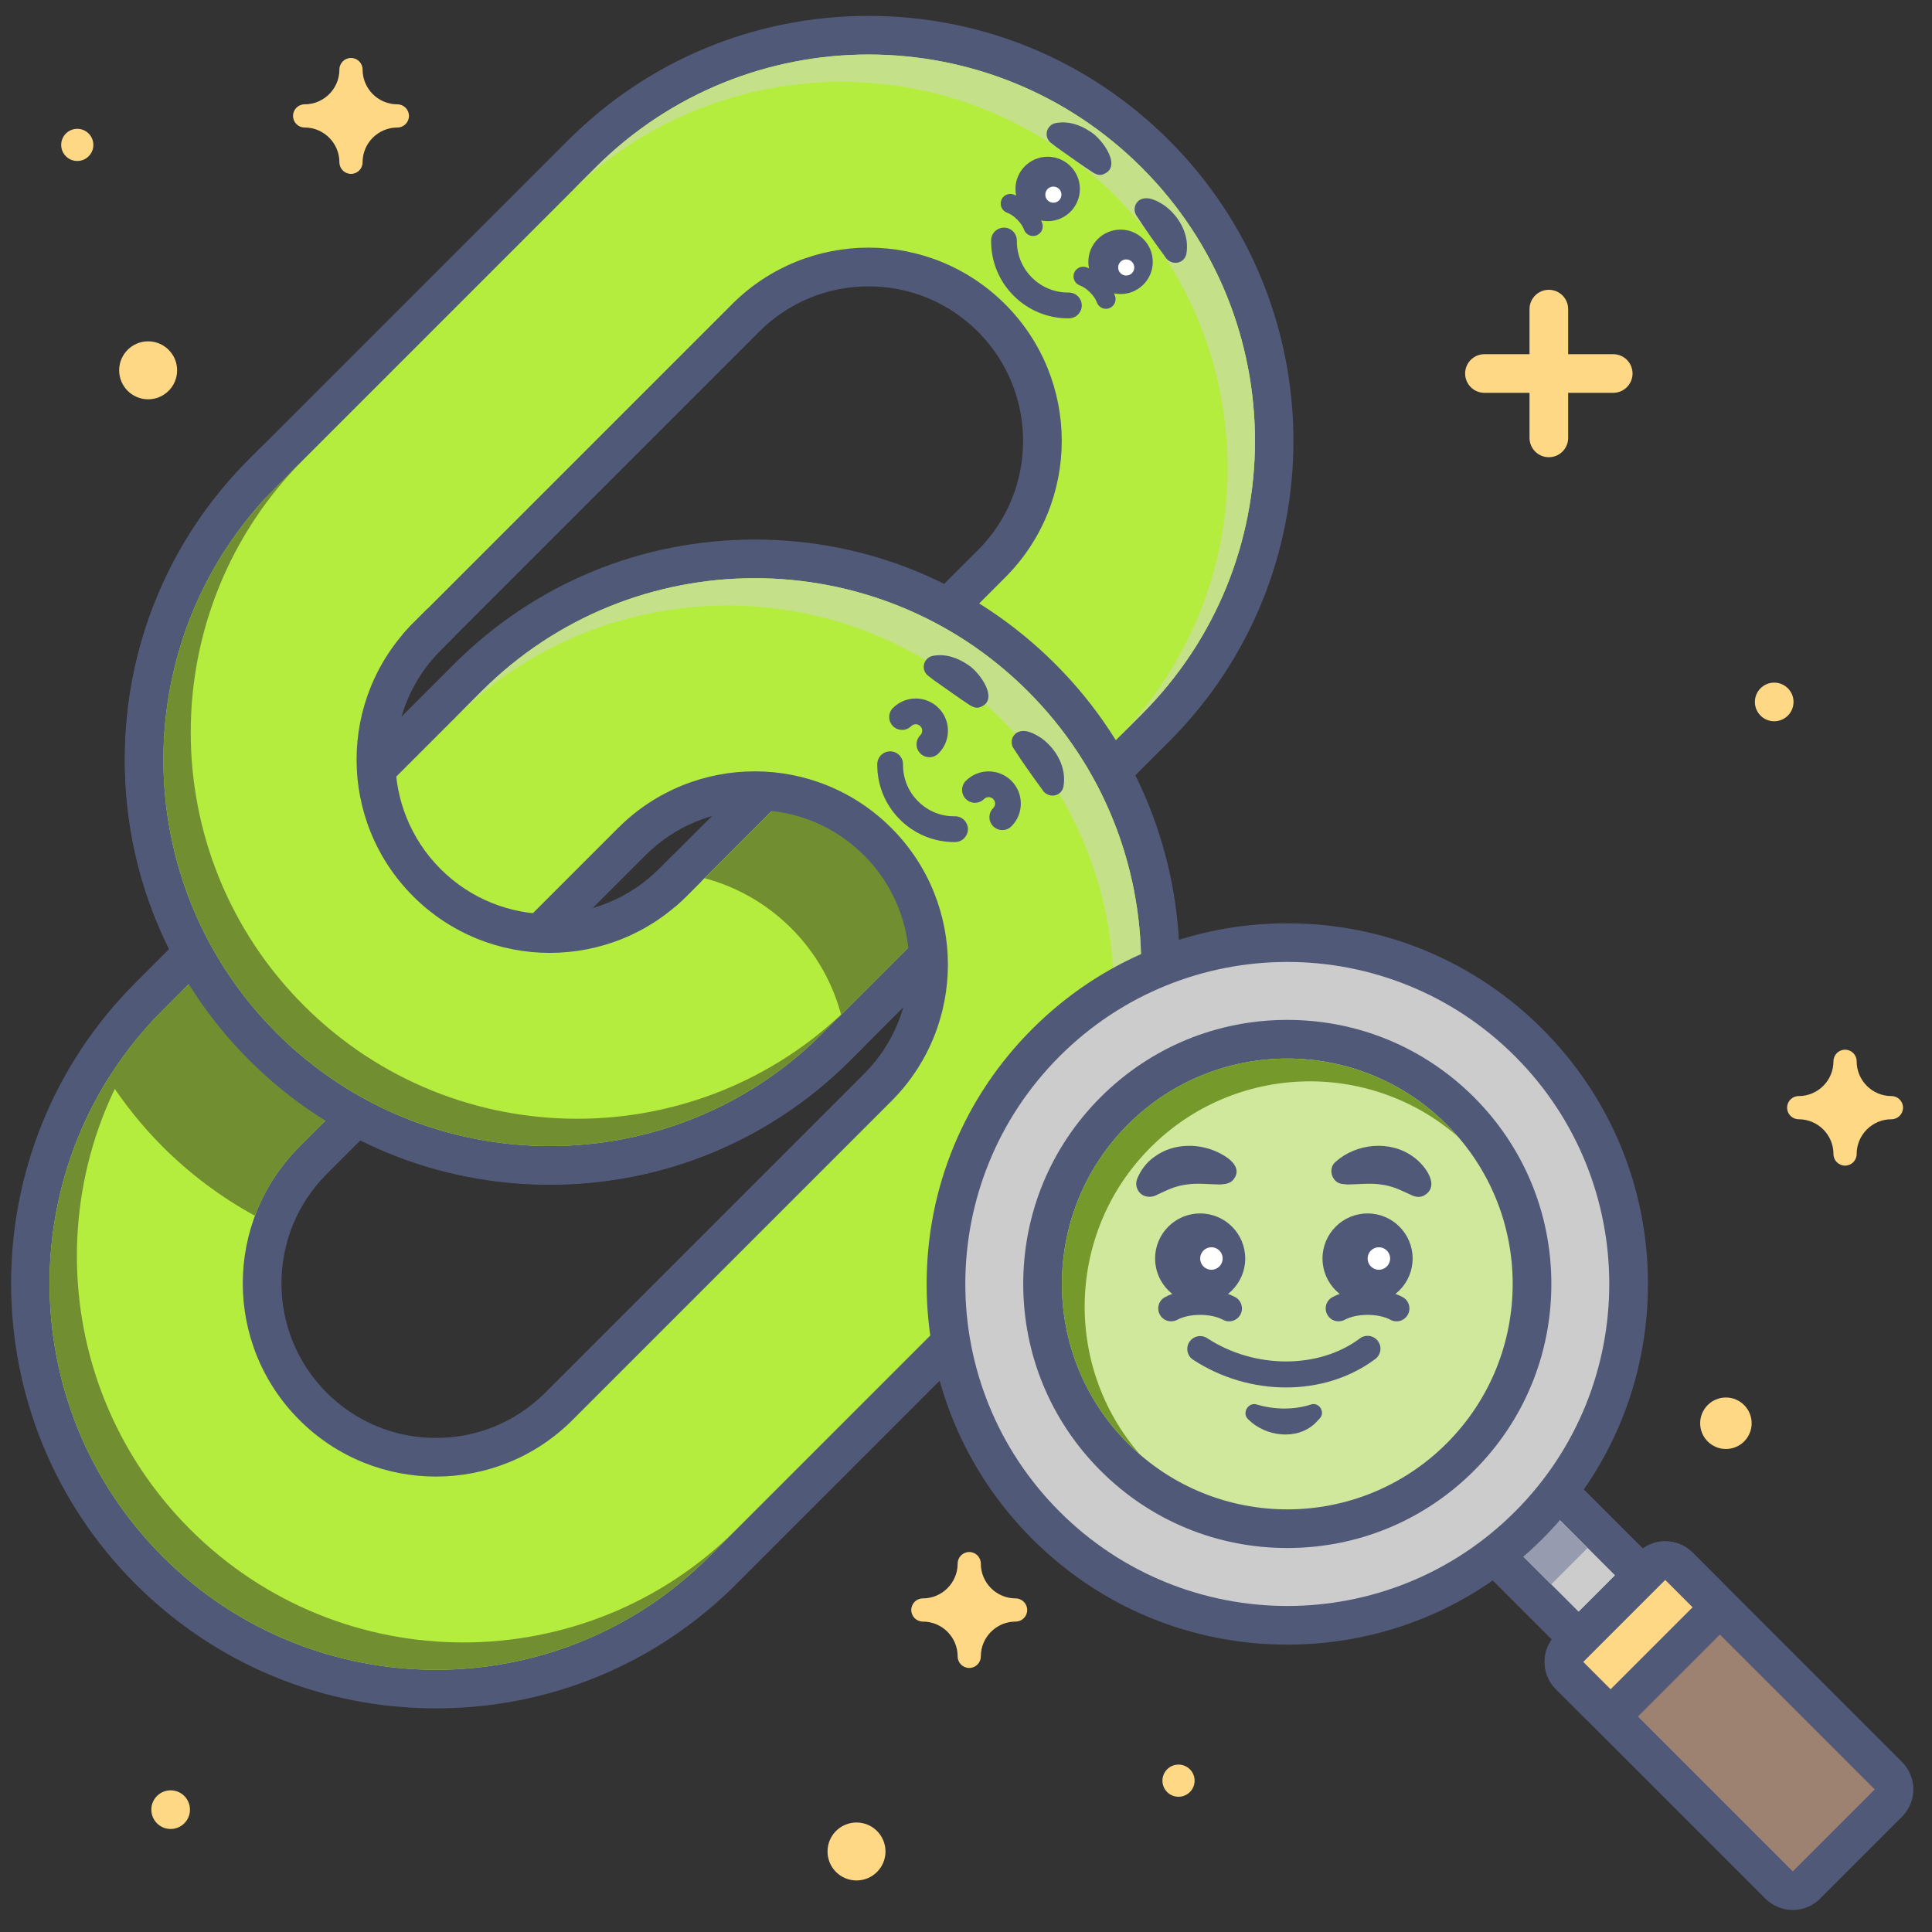 <svg xmlns="http://www.w3.org/2000/svg" xmlns:xlink="http://www.w3.org/1999/xlink" id="seo-agency-illustration-03" x="0px" y="0px" viewBox="0 0 400 400" style="enable-background:new 0 0 400 400;" xml:space="preserve"><rect x="0" y="0" width="400" height="400" fill="#333333" stroke="none"/><style type="text/css">	.st0{fill:none;}	.st1{fill:#ffd886;}	.st2{fill:#b5ed3f;}	.st3{fill:#515979;}	.st4{fill:#c4e088;}	.st5{fill:#718f31;}	.st6{fill:#FFFFFF;}	.st7{fill:#CCCCCC;}	.st8{fill:#979BAF;}	.st9{fill:#d0e89c;}	.st10{fill:#75992b;}	.st11{fill:#9E8271;}</style><g>	<rect class="st0" width="400" height="400" fill="#000000"></rect>	<g>		<g>			<path class="st1" d="M391.6,226.93c-3.97,0-7.2-3.23-7.2-7.2c0-1.33-1.07-2.4-2.4-2.4c-1.33,0-2.4,1.07-2.4,2.4     c0,3.97-3.23,7.2-7.2,7.2c-1.33,0-2.4,1.07-2.4,2.4s1.07,2.4,2.4,2.4c3.97,0,7.2,3.23,7.2,7.2c0,1.33,1.07,2.4,2.4,2.4     c1.33,0,2.4-1.07,2.4-2.4c0-3.97,3.23-7.2,7.2-7.2c1.33,0,2.4-1.07,2.4-2.4S392.93,226.93,391.6,226.93z" fill="#000000"></path>		</g>		<g>			<path class="st1" d="M210.27,330.93c-3.97,0-7.2-3.23-7.2-7.2c0-1.33-1.07-2.4-2.4-2.4c-1.33,0-2.4,1.07-2.4,2.4     c0,3.97-3.23,7.2-7.2,7.2c-1.33,0-2.4,1.07-2.4,2.4c0,1.33,1.07,2.4,2.4,2.4c3.97,0,7.2,3.23,7.2,7.2c0,1.33,1.07,2.4,2.4,2.4     c1.33,0,2.4-1.07,2.4-2.4c0-3.97,3.23-7.2,7.2-7.2c1.33,0,2.4-1.07,2.4-2.4C212.67,332.01,211.59,330.93,210.27,330.93z" fill="#000000"></path>		</g>		<g>			<path class="st1" d="M82.27,21.6c-3.97,0-7.2-3.23-7.2-7.2c0-1.33-1.07-2.4-2.4-2.4c-1.33,0-2.4,1.07-2.4,2.4     c0,3.97-3.23,7.2-7.2,7.2c-1.33,0-2.4,1.07-2.4,2.4s1.07,2.4,2.4,2.4c3.97,0,7.2,3.23,7.2,7.2c0,1.33,1.07,2.4,2.4,2.4     c1.33,0,2.4-1.07,2.4-2.4c0-3.97,3.23-7.2,7.2-7.2c1.33,0,2.4-1.07,2.4-2.4S83.59,21.6,82.27,21.6z" fill="#000000"></path>		</g>		<g>			<circle class="st1" cx="35.33" cy="374.67" r="4" fill="#000000"></circle>		</g>		<g>			<circle class="st1" cx="357.33" cy="294.67" r="5.33" fill="#000000"></circle>		</g>		<g>			<circle class="st1" cx="244" cy="368.67" r="3.33" fill="#000000"></circle>		</g>		<g>			<circle class="st1" cx="30.67" cy="76.67" r="6" fill="#000000"></circle>		</g>		<g>			<circle class="st1" cx="177.33" cy="383.33" r="6" fill="#000000"></circle>		</g>		<g>			<circle class="st1" cx="16" cy="30" r="3.33" fill="#000000"></circle>		</g>		<g>			<circle class="st1" cx="367.33" cy="145.33" r="4" fill="#000000"></circle>		</g>		<path class="st1" d="M334,73.33h-9.33V64c0-2.21-1.79-4-4-4c-2.21,0-4,1.79-4,4v9.33h-9.33c-2.21,0-4,1.79-4,4s1.79,4,4,4h9.33    v9.33c0,2.21,1.79,4,4,4c2.21,0,4-1.79,4-4v-9.33H334c2.21,0,4-1.79,4-4S336.21,73.33,334,73.33z" fill="#000000"></path>	</g>	<g>		<g>			<g>				<path class="st2" d="M113.83,241.28c-22.44,0-43.53-8.74-59.4-24.6c-15.87-15.87-24.6-36.96-24.6-59.4      c0-22.44,8.74-43.53,24.6-59.4l66-66c15.87-15.87,36.96-24.6,59.4-24.6c22.44,0,43.53,8.74,59.4,24.6      c15.87,15.87,24.6,36.96,24.6,59.4c0,22.44-8.74,43.53-24.6,59.4l-66,66C157.36,232.55,136.27,241.28,113.83,241.28z       M179.83,55.29c-9.62,0-18.66,3.74-25.46,10.54l-66,66c-6.8,6.8-10.54,15.84-10.54,25.46c0,9.62,3.74,18.66,10.54,25.46      c6.8,6.8,15.84,10.54,25.46,10.54s18.66-3.74,25.46-10.54l66-66c6.8-6.8,10.54-15.84,10.54-25.46s-3.74-18.66-10.54-25.46      C198.48,59.03,189.44,55.29,179.83,55.29z" fill="#000000"></path>			</g>			<g>				<path class="st3" d="M179.83,11.29c20.47,0,40.95,7.81,56.57,23.43c31.24,31.24,31.24,81.9,0,113.14l-66,66      c-15.62,15.62-36.09,23.43-56.57,23.43c-20.47,0-40.95-7.81-56.57-23.43c-31.24-31.24-31.24-81.9,0-113.14l66-66      C138.88,19.1,159.35,11.29,179.83,11.29 M113.83,197.28c10.24,0,20.47-3.91,28.28-11.72l66-66c15.62-15.62,15.62-40.95,0-56.57      c-7.81-7.81-18.05-11.72-28.28-11.72c-10.24,0-20.47,3.91-28.28,11.72l-66,66c-15.62,15.62-15.62,40.95,0,56.57      C93.36,193.38,103.59,197.28,113.83,197.28 M179.83,3.29c-23.51,0-45.6,9.15-62.23,25.77l-66,66      c-16.62,16.62-25.77,38.72-25.77,62.23c0,23.51,9.15,45.6,25.77,62.23c16.62,16.62,38.72,25.77,62.23,25.77      s45.6-9.15,62.23-25.77l66-66c34.31-34.31,34.31-90.14,0-124.45C225.43,12.44,203.33,3.29,179.83,3.29L179.83,3.29z       M113.83,189.28c-8.55,0-16.58-3.33-22.63-9.37c-12.48-12.48-12.48-32.78,0-45.25l66-66c6.04-6.04,14.08-9.37,22.63-9.37      c8.55,0,16.58,3.33,22.63,9.37c12.48,12.48,12.48,32.78,0,45.25l-66,66C130.41,185.95,122.38,189.28,113.83,189.28      L113.83,189.28z" fill="#000000"></path>			</g>		</g>		<g>			<path class="st4" d="M236.4,34.72c-31.24-31.24-81.9-31.24-113.14,0l-5.66,5.66c31.24-31.24,81.9-31.24,113.14,0     s31.24,81.9,0,113.14l5.66-5.66C267.64,116.61,267.64,65.96,236.4,34.72z" fill="#000000"></path>		</g>		<g>			<path class="st5" d="M176.16,151.52l-30.3,30.3c6.57,1.75,12.78,5.2,17.94,10.35s8.6,11.37,10.35,17.94l30.3-30.3     c-3.36-5.68-7.48-11.04-12.36-15.92S181.84,154.88,176.16,151.52z" fill="#000000"></path>		</g>		<g>			<g>				<path class="st2" d="M90.26,349.71c-22.44,0-43.53-8.74-59.4-24.6c-32.75-32.75-32.75-86.04,0-118.79l66-66      c15.87-15.87,36.96-24.6,59.4-24.6c22.44,0,43.53,8.74,59.4,24.6c15.87,15.87,24.6,36.96,24.6,59.4s-8.74,43.53-24.6,59.4      l-66,66C133.79,340.97,112.7,349.71,90.26,349.71z M156.26,163.71c-9.62,0-18.66,3.74-25.46,10.54l-66,66      c-14.04,14.04-14.04,36.88,0,50.91c6.8,6.8,15.84,10.54,25.46,10.54s18.66-3.74,25.46-10.54l66-66      c6.8-6.8,10.54-15.84,10.54-25.46c0-9.62-3.74-18.66-10.54-25.46C174.91,167.45,165.87,163.71,156.26,163.71z" fill="#000000"></path>			</g>			<g>				<path class="st3" d="M156.26,119.71c20.47,0,40.95,7.81,56.57,23.43c31.24,31.24,31.24,81.9,0,113.14l-66,66      c-15.62,15.62-36.09,23.43-56.57,23.43s-40.95-7.81-56.57-23.43c-31.24-31.24-31.24-81.9,0-113.14l66-66      C115.31,127.52,135.78,119.71,156.26,119.71 M90.26,305.71c10.24,0,20.47-3.91,28.28-11.72l66-66      c15.62-15.62,15.62-40.95,0-56.57c-7.81-7.81-18.05-11.72-28.28-11.72c-10.24,0-20.47,3.91-28.28,11.72l-66,66      c-15.62,15.62-15.62,40.95,0,56.57C69.79,301.8,80.02,305.71,90.26,305.71 M156.26,111.71c-23.51,0-45.6,9.15-62.23,25.77      l-66,66c-34.31,34.31-34.31,90.14,0,124.45c16.62,16.62,38.72,25.77,62.23,25.77s45.6-9.15,62.23-25.77l66-66      c34.31-34.31,34.31-90.14,0-124.45C201.86,120.86,179.76,111.71,156.26,111.71L156.26,111.71z M90.26,297.71      c-8.55,0-16.58-3.33-22.63-9.37c-12.48-12.48-12.48-32.78,0-45.25l66-66c6.04-6.04,14.08-9.37,22.63-9.37      c8.55,0,16.58,3.33,22.63,9.37c12.48,12.48,12.48,32.78,0,45.25l-66,66C106.84,294.38,98.81,297.71,90.26,297.71L90.26,297.71z" fill="#000000"></path>			</g>		</g>		<g>			<path class="st5" d="M39.35,316.62c-31.24-31.24-31.24-81.9,0-113.14l-5.66,5.66c-31.24,31.24-31.24,81.9,0,113.14     s81.9,31.24,113.14,0l5.66-5.66C121.24,347.86,70.59,347.86,39.35,316.62z" fill="#000000"></path>		</g>		<g>			<path class="st5" d="M52.79,251.72c1.94-5.21,5-10.1,9.19-14.29l24.11-24.11c-6.76-1.33-13.22-4.6-18.45-9.83     s-8.5-11.69-9.83-18.45l-24.11,24.11c-4.39,4.39-8.14,9.18-11.3,14.23c3.19,4.98,6.95,9.7,11.3,14.06     C39.49,243.22,45.93,247.97,52.79,251.72z" fill="#000000"></path>		</g>		<g>			<g>				<path class="st2" d="M88.37,182.74c-13.29-13.29-13.99-34.45-2.12-48.58l-33.99-33.99c-30.55,32.9-29.84,84.51,2.17,116.51      s83.61,32.72,116.51,2.17l-33.99-33.99C122.83,196.73,101.66,196.02,88.37,182.74z" fill="#000000"></path>			</g>			<g>				<g>					<path class="st0" d="M142.11,185.57c-15.62,15.62-40.95,15.62-56.57,0s-15.62-40.95,0-56.57l3-3L60.26,97.72l-3,3       c-31.24,31.24-31.24,81.9,0,113.14s81.9,31.24,113.14,0l3-3l-28.28-28.28L142.11,185.57z" fill="#000000"></path>				</g>				<g>					<path class="st3" d="M136.46,179.91c-12.48,12.48-32.78,12.48-45.25,0c-12.48-12.48-12.48-32.78,0-45.25l3-3L88.54,126l-3,3       c-15.62,15.62-15.62,40.95,0,56.57s40.95,15.62,56.57,0l3-3l-5.66-5.66L136.46,179.91z" fill="#000000"></path>				</g>				<g>					<path class="st3" d="M170.4,213.85c-31.24,31.24-81.9,31.24-113.14,0s-31.24-81.9,0-113.14l3-3l-5.66-5.66l-3,3       c-34.31,34.31-34.31,90.14,0,124.45s90.14,34.31,124.45,0l3-3l-5.66-5.66L170.4,213.85z" fill="#000000"></path>				</g>			</g>		</g>		<g>			<path class="st4" d="M212.83,143.14c-31.24-31.24-81.9-31.24-113.14,0l-5.66,5.66c31.24-31.24,81.9-31.24,113.14,0     s31.24,81.9,0,113.14l5.66-5.66C244.07,225.04,244.07,174.38,212.83,143.14z" fill="#000000"></path>		</g>		<g>			<path class="st5" d="M62.92,208.19c-31.24-31.24-31.24-81.9,0-113.14l-5.66,5.66c-31.24,31.24-31.24,81.9,0,113.14     s81.9,31.24,113.14,0l5.66-5.66C144.81,239.44,94.16,239.44,62.92,208.19z" fill="#000000"></path>		</g>		<g>			<g>				<path class="st3" d="M221.18,65.91c-4.28,0-8.29-1.66-11.31-4.68c-3.05-3.05-4.71-7.12-4.67-11.46c0.01-1.46,1.2-2.64,2.67-2.64      c0.01,0,0.02,0,0.02,0c1.47,0.01,2.65,1.22,2.64,2.69c-0.03,2.89,1.08,5.61,3.11,7.64c2.01,2.01,4.68,3.11,7.54,3.11      c0.04,0,0.09,0,0.12,0c1.46,0,2.65,1.18,2.67,2.64c0.01,1.47-1.17,2.68-2.64,2.69C221.28,65.91,221.23,65.91,221.18,65.91z" fill="#000000"></path>			</g>			<g>				<path class="st3" d="M226.09,35.58c-1.96-1.25-4.17-2.9-6.08-4.21c-0.81-0.55-1.66-1.16-2.45-1.81c-1-0.8-1.16-2.25-0.36-3.25      c0.34-0.43,0.81-0.71,1.31-0.82c2.64-0.53,5.21,0.38,7.33,1.83c2.39,1.46,6.87,7.56,2.24,8.87      C227.33,36.31,226.68,35.98,226.09,35.58L226.09,35.58z" fill="#000000"></path>			</g>			<g>				<path class="st3" d="M241.2,53.13c-2.03-2.78-4.11-5.68-5.96-8.58c-0.67-1.09-0.32-2.52,0.77-3.18      c1.71-0.92,3.78,0.32,5.14,1.22c3.07,2.27,5.18,6.11,4.47,10.02C245.08,54.81,242.3,55.01,241.2,53.13L241.2,53.13z" fill="#000000"></path>			</g>		</g>		<g>			<g>				<path class="st3" d="M207.52,171.86c-0.68,0-1.36-0.26-1.89-0.78c-1.04-1.04-1.04-2.73,0-3.77c0.34-0.34,0.39-0.74,0.39-0.94      c0-0.21-0.05-0.6-0.39-0.94c-0.52-0.52-1.37-0.52-1.89,0c-1.04,1.04-2.73,1.04-3.77,0c-1.04-1.04-1.04-2.73,0-3.77      c2.6-2.6,6.83-2.6,9.43,0c1.26,1.26,1.95,2.93,1.95,4.71c0,1.78-0.69,3.46-1.95,4.71C208.88,171.6,208.2,171.86,207.52,171.86z" fill="#000000"></path>			</g>			<g>				<path class="st3" d="M192.43,156.77c-0.68,0-1.37-0.26-1.89-0.78c-1.04-1.04-1.04-2.73,0-3.77c0.34-0.34,0.39-0.74,0.39-0.94      c0-0.21-0.05-0.6-0.39-0.94c-0.52-0.52-1.37-0.52-1.89,0c-1.04,1.04-2.73,1.04-3.77,0c-1.04-1.04-1.04-2.73,0-3.77      c2.6-2.6,6.83-2.6,9.43,0c1.26,1.26,1.95,2.93,1.95,4.71s-0.69,3.46-1.95,4.71C193.8,156.51,193.11,156.77,192.43,156.77z" fill="#000000"></path>			</g>			<g>				<path class="st3" d="M197.61,174.34c-4.28,0-8.29-1.66-11.31-4.68c-3.05-3.05-4.71-7.12-4.67-11.46      c0.01-1.46,1.21-2.64,2.67-2.64c0.01,0,0.02,0,0.02,0c1.47,0.01,2.66,1.22,2.64,2.69c-0.03,2.89,1.08,5.61,3.11,7.64      c2.03,2.03,4.7,3.16,7.64,3.11c0.01,0,0.02,0,0.02,0c1.46,0,2.65,1.18,2.67,2.64c0.01,1.47-1.17,2.68-2.64,2.69      C197.71,174.34,197.66,174.34,197.61,174.34z" fill="#000000"></path>			</g>			<g>				<path class="st3" d="M200.64,145.89c-1.96-1.25-4.17-2.9-6.08-4.21c-0.81-0.55-1.66-1.16-2.45-1.81c-1-0.8-1.16-2.25-0.36-3.25      c0.34-0.43,0.81-0.71,1.31-0.82c2.64-0.53,5.21,0.38,7.33,1.83c2.39,1.46,6.87,7.56,2.24,8.87      C201.87,146.62,201.22,146.29,200.64,145.89L200.64,145.89z" fill="#000000"></path>			</g>			<g>				<path class="st3" d="M215.75,163.43c-2.03-2.78-4.11-5.68-5.96-8.58c-0.67-1.09-0.32-2.52,0.77-3.18      c1.71-0.92,3.78,0.32,5.14,1.22c3.07,2.27,5.18,6.11,4.47,10.02C219.63,165.12,216.84,165.32,215.75,163.43L215.75,163.43z" fill="#000000"></path>			</g>		</g>		<g>			<g>				<path class="st3" d="M228.98,63.94c-0.83,0-1.6-0.52-1.89-1.34c-0.47-1.35-2.13-3.01-3.49-3.49c-1.04-0.36-1.59-1.5-1.23-2.55      c0.36-1.04,1.51-1.59,2.55-1.23c2.51,0.88,5.07,3.43,5.94,5.94c0.36,1.04-0.19,2.18-1.23,2.55      C229.42,63.9,229.19,63.94,228.98,63.94z" fill="#000000"></path>			</g>			<g>				<g>					<circle class="st3" cx="232" cy="54.21" r="6.67" fill="#000000"></circle>				</g>				<g>					<circle class="st6" cx="233.17" cy="55.38" r="1.67" fill="#000000"></circle>				</g>			</g>			<g>				<path class="st3" d="M213.89,48.86c-0.83,0-1.6-0.52-1.89-1.34c-0.47-1.35-2.13-3.01-3.48-3.48c-1.04-0.36-1.59-1.5-1.23-2.55      c0.36-1.04,1.5-1.59,2.55-1.23c2.51,0.88,5.07,3.43,5.94,5.94c0.36,1.04-0.19,2.18-1.23,2.55      C214.33,48.82,214.11,48.86,213.89,48.86z" fill="#000000"></path>			</g>			<g>				<g>					<circle class="st3" cx="216.91" cy="39.12" r="6.67" fill="#000000"></circle>				</g>				<g>					<circle class="st6" cx="218.09" cy="40.3" r="1.67" fill="#000000"></circle>				</g>			</g>		</g>	</g>	<g>		<g>			<g>				<path class="st7" d="M332.51,343.37c-1.06,0-2.08-0.42-2.83-1.17l-26.4-26.4c-0.75-0.75-1.17-1.77-1.17-2.83      c0-1.06,0.42-2.08,1.17-2.83l7.54-7.54c0.78-0.78,1.8-1.17,2.83-1.17s2.05,0.39,2.83,1.17l26.4,26.4c1.56,1.56,1.56,4.1,0,5.66      l-7.54,7.54C334.59,342.95,333.58,343.37,332.51,343.37L332.51,343.37z" fill="#000000"></path>			</g>			<g>				<path class="st3" d="M313.66,305.43l26.4,26.4l-7.54,7.54l-26.4-26.4L313.66,305.43 M313.66,297.43c-2.12,0-4.16,0.84-5.66,2.34      l-7.54,7.54c-3.12,3.12-3.12,8.19,0,11.31l26.4,26.4c1.56,1.56,3.61,2.34,5.66,2.34s4.09-0.78,5.66-2.34l7.54-7.54      c3.12-3.12,3.12-8.19,0-11.31l-26.4-26.4C317.82,298.27,315.78,297.43,313.66,297.43L313.66,297.43z" fill="#000000"></path>			</g>		</g>		<g>							<rect x="316.34" y="316.32" transform="matrix(0.707 -0.707 0.707 0.707 -132.753 321.47)" class="st8" width="10.67" height="9.33" fill="#000000"></rect>		</g>		<g>			<g>				<path class="st7" d="M266.52,336.49c-18.88,0-36.62-7.35-49.97-20.7c-27.55-27.55-27.55-72.38,0-99.94      c13.35-13.35,31.09-20.7,49.97-20.7s36.62,7.35,49.97,20.7c13.35,13.35,20.7,31.09,20.7,49.97c0,18.88-7.35,36.62-20.7,49.97      C303.14,329.14,285.39,336.49,266.52,336.49z" fill="#000000"></path>			</g>			<g>				<path class="st3" d="M266.52,199.16c17.06,0,34.12,6.51,47.14,19.53c26.03,26.03,26.03,68.25,0,94.28      c-13.02,13.02-30.08,19.53-47.14,19.53c-17.06,0-34.12-6.51-47.14-19.53c-26.03-26.03-26.03-68.25,0-94.28      C232.4,205.67,249.46,199.16,266.52,199.16 M266.52,191.16c-19.94,0-38.69,7.77-52.8,21.87c-14.1,14.1-21.87,32.85-21.87,52.8      c0,19.94,7.77,38.69,21.87,52.8c14.1,14.1,32.85,21.87,52.8,21.87s38.69-7.77,52.8-21.87s21.87-32.85,21.87-52.8      c0-19.94-7.77-38.69-21.87-52.8C305.21,198.93,286.46,191.16,266.52,191.16L266.52,191.16z" fill="#000000"></path>			</g>		</g>		<g>			<g>				<path class="st9" d="M266.52,316.49c-13.53,0-26.26-5.27-35.83-14.84c-9.57-9.57-14.84-22.29-14.84-35.83      c0-13.53,5.27-26.26,14.84-35.83c9.57-9.57,22.29-14.84,35.83-14.84c13.53,0,26.26,5.27,35.83,14.84      c9.57,9.57,14.84,22.29,14.84,35.83c0,13.53-5.27,26.26-14.84,35.83C292.77,311.22,280.05,316.49,266.52,316.49z" fill="#000000"></path>			</g>			<g>				<path class="st3" d="M266.52,219.16c11.94,0,23.89,4.56,33,13.67c18.22,18.22,18.22,47.77,0,66c-9.11,9.11-21.06,13.67-33,13.67      c-11.94,0-23.89-4.56-33-13.67c-18.22-18.22-18.22-47.77,0-66C242.63,223.72,254.58,219.16,266.52,219.16 M266.52,211.16      c-14.6,0-28.33,5.69-38.66,16.01c-10.33,10.33-16.01,24.05-16.01,38.66c0,14.6,5.69,28.33,16.01,38.66      c10.33,10.33,24.05,16.01,38.66,16.01c14.6,0,28.33-5.69,38.66-16.01c10.33-10.33,16.01-24.05,16.01-38.66      c0-14.6-5.69-28.33-16.01-38.66C294.85,216.85,281.12,211.16,266.52,211.16L266.52,211.16z" fill="#000000"></path>			</g>		</g>		<g>			<g>				<path class="st10" d="M238.23,237.54c-17.43,17.43-18.18,45.21-2.26,63.55c-0.83-0.72-1.66-1.47-2.45-2.26      c-18.22-18.22-18.22-47.77,0-66s47.77-18.22,66,0c0.79,0.79,1.54,1.62,2.26,2.45C283.45,219.37,255.66,220.11,238.23,237.54z" fill="#000000"></path>			</g>		</g>		<g>			<g>				<path class="st11" d="M371.17,391.45c-1.06,0-2.08-0.42-2.83-1.17l-43.37-43.37c-0.75-0.75-1.17-1.77-1.17-2.83      c0-1.06,0.42-2.08,1.17-2.83l16.97-16.97c0.78-0.78,1.8-1.17,2.83-1.17s2.05,0.39,2.83,1.17l43.37,43.37      c1.56,1.56,1.56,4.09,0,5.66L374,390.28C373.25,391.03,372.23,391.45,371.17,391.45z" fill="#000000"></path>			</g>			<g>				<path class="st3" d="M344.77,327.11l43.37,43.37l-16.97,16.97l-43.37-43.37L344.77,327.11 M344.77,319.11      c-2.05,0-4.09,0.78-5.66,2.34l-16.97,16.97c-3.12,3.12-3.12,8.19,0,11.31l43.37,43.37c1.56,1.56,3.61,2.34,5.66,2.34      c2.05,0,4.09-0.78,5.66-2.34l16.97-16.97c1.5-1.5,2.34-3.54,2.34-5.66s-0.84-4.16-2.34-5.66l-43.37-43.37      C348.87,319.89,346.82,319.11,344.77,319.11L344.77,319.11z" fill="#000000"></path>			</g>		</g>		<g>			<g>				<path class="st1" d="M333.46,353.74c-1.02,0-2.05-0.39-2.83-1.17l-5.66-5.66c-1.56-1.56-1.56-4.1,0-5.66l16.97-16.97      c0.78-0.78,1.8-1.17,2.83-1.17s2.05,0.39,2.83,1.17l5.66,5.66c0.75,0.75,1.17,1.77,1.17,2.83c0,1.06-0.42,2.08-1.17,2.83      l-16.97,16.97C335.5,353.35,334.48,353.74,333.46,353.74z" fill="#000000"></path>			</g>			<g>				<path class="st3" d="M344.77,327.11l5.66,5.66l-16.97,16.97l-5.66-5.66L344.77,327.11 M344.77,319.11      c-2.05,0-4.09,0.78-5.66,2.34l-16.97,16.97c-3.12,3.12-3.12,8.19,0,11.31l5.66,5.66c1.5,1.5,3.54,2.34,5.66,2.34      c2.12,0,4.16-0.84,5.66-2.34l16.97-16.97c3.12-3.12,3.12-8.19,0-11.31l-5.66-5.66C348.87,319.89,346.82,319.11,344.77,319.11      L344.77,319.11z" fill="#000000"></path>			</g>		</g>		<g>			<g>				<path class="st3" d="M289.14,273.57c-0.43,0-0.86-0.1-1.26-0.32c-2.52-1.36-6.95-1.36-9.48,0c-1.3,0.69-2.92,0.21-3.61-1.09      c-0.7-1.3-0.21-2.92,1.09-3.61c4.07-2.18,10.45-2.18,14.52,0c1.3,0.7,1.78,2.31,1.09,3.61      C291.01,273.06,290.09,273.57,289.14,273.57z" fill="#000000"></path>			</g>			<g>				<g>					<circle class="st3" cx="283.14" cy="260.56" r="9.33" fill="#000000"></circle>				</g>				<g>					<circle class="st6" cx="285.48" cy="260.56" r="2.33" fill="#000000"></circle>				</g>			</g>			<g>				<path class="st3" d="M276.51,240.55c4.32-3.87,11.33-4.55,16.1-1.04c2.42,1.7,5.8,6.15,2.09,8.08      c-0.93,0.42-1.87,0.16-2.71-0.26c-2.22-1.03-3.73-1.78-6-2.08c-2.12-0.35-4.75-0.05-6.94-0.01c0,0-1.04-0.1-1.04-0.1      C275.77,244.99,274.82,241.96,276.51,240.55L276.51,240.55z" fill="#000000"></path>			</g>			<g>				<path class="st3" d="M254.47,273.57c-0.43,0-0.86-0.1-1.26-0.32c-2.52-1.36-6.95-1.36-9.48,0c-1.3,0.69-2.92,0.21-3.61-1.09      c-0.7-1.3-0.21-2.92,1.09-3.61c4.07-2.18,10.45-2.18,14.52,0c1.3,0.7,1.78,2.31,1.09,3.61      C256.34,273.06,255.42,273.57,254.47,273.57z" fill="#000000"></path>			</g>			<g>				<g>					<circle class="st3" cx="248.48" cy="260.56" r="9.33" fill="#000000"></circle>				</g>				<g>					<circle class="st6" cx="250.81" cy="260.56" r="2.33" fill="#000000"></circle>				</g>			</g>			<g>				<path class="st3" d="M252.57,245.24c-2.19-0.04-4.82-0.34-6.94,0.01c-2.28,0.29-3.78,1.05-6,2.08c-1.5,0.87-3.47,0.49-4.17-1.2      c-0.3-0.7-0.27-1.46,0-2.12c0.71-1.71,1.88-3.35,3.56-4.51c3.95-2.95,9.64-2.9,13.8-0.59c1.93,0.99,4.44,3.04,2.51,5.35      C254.64,245.1,253.53,245.16,252.57,245.24L252.57,245.24z" fill="#000000"></path>			</g>		</g>		<g>			<path class="st3" d="M266.26,287.26c-6.61,0-13.38-1.91-19.24-5.74c-1.23-0.81-1.58-2.46-0.77-3.69     c0.81-1.23,2.46-1.58,3.69-0.77c9.8,6.4,23.1,6.42,31.61,0.04c1.18-0.88,2.85-0.64,3.73,0.54c0.88,1.18,0.64,2.85-0.54,3.73     C279.5,285.29,272.96,287.26,266.26,287.26z" fill="#000000"></path>		</g>		<g>			<path class="st3" d="M260.24,290.8c3.6,1.05,7.54,1.15,11.13,0c1.71-0.62,3.12,1.61,1.85,2.89c0,0-0.96,1.01-0.96,1.01     c-3.78,3.57-10.24,2.73-13.77-0.78C256.99,292.66,258.41,290.18,260.24,290.8L260.24,290.8z" fill="#000000"></path>		</g>	</g></g></svg>